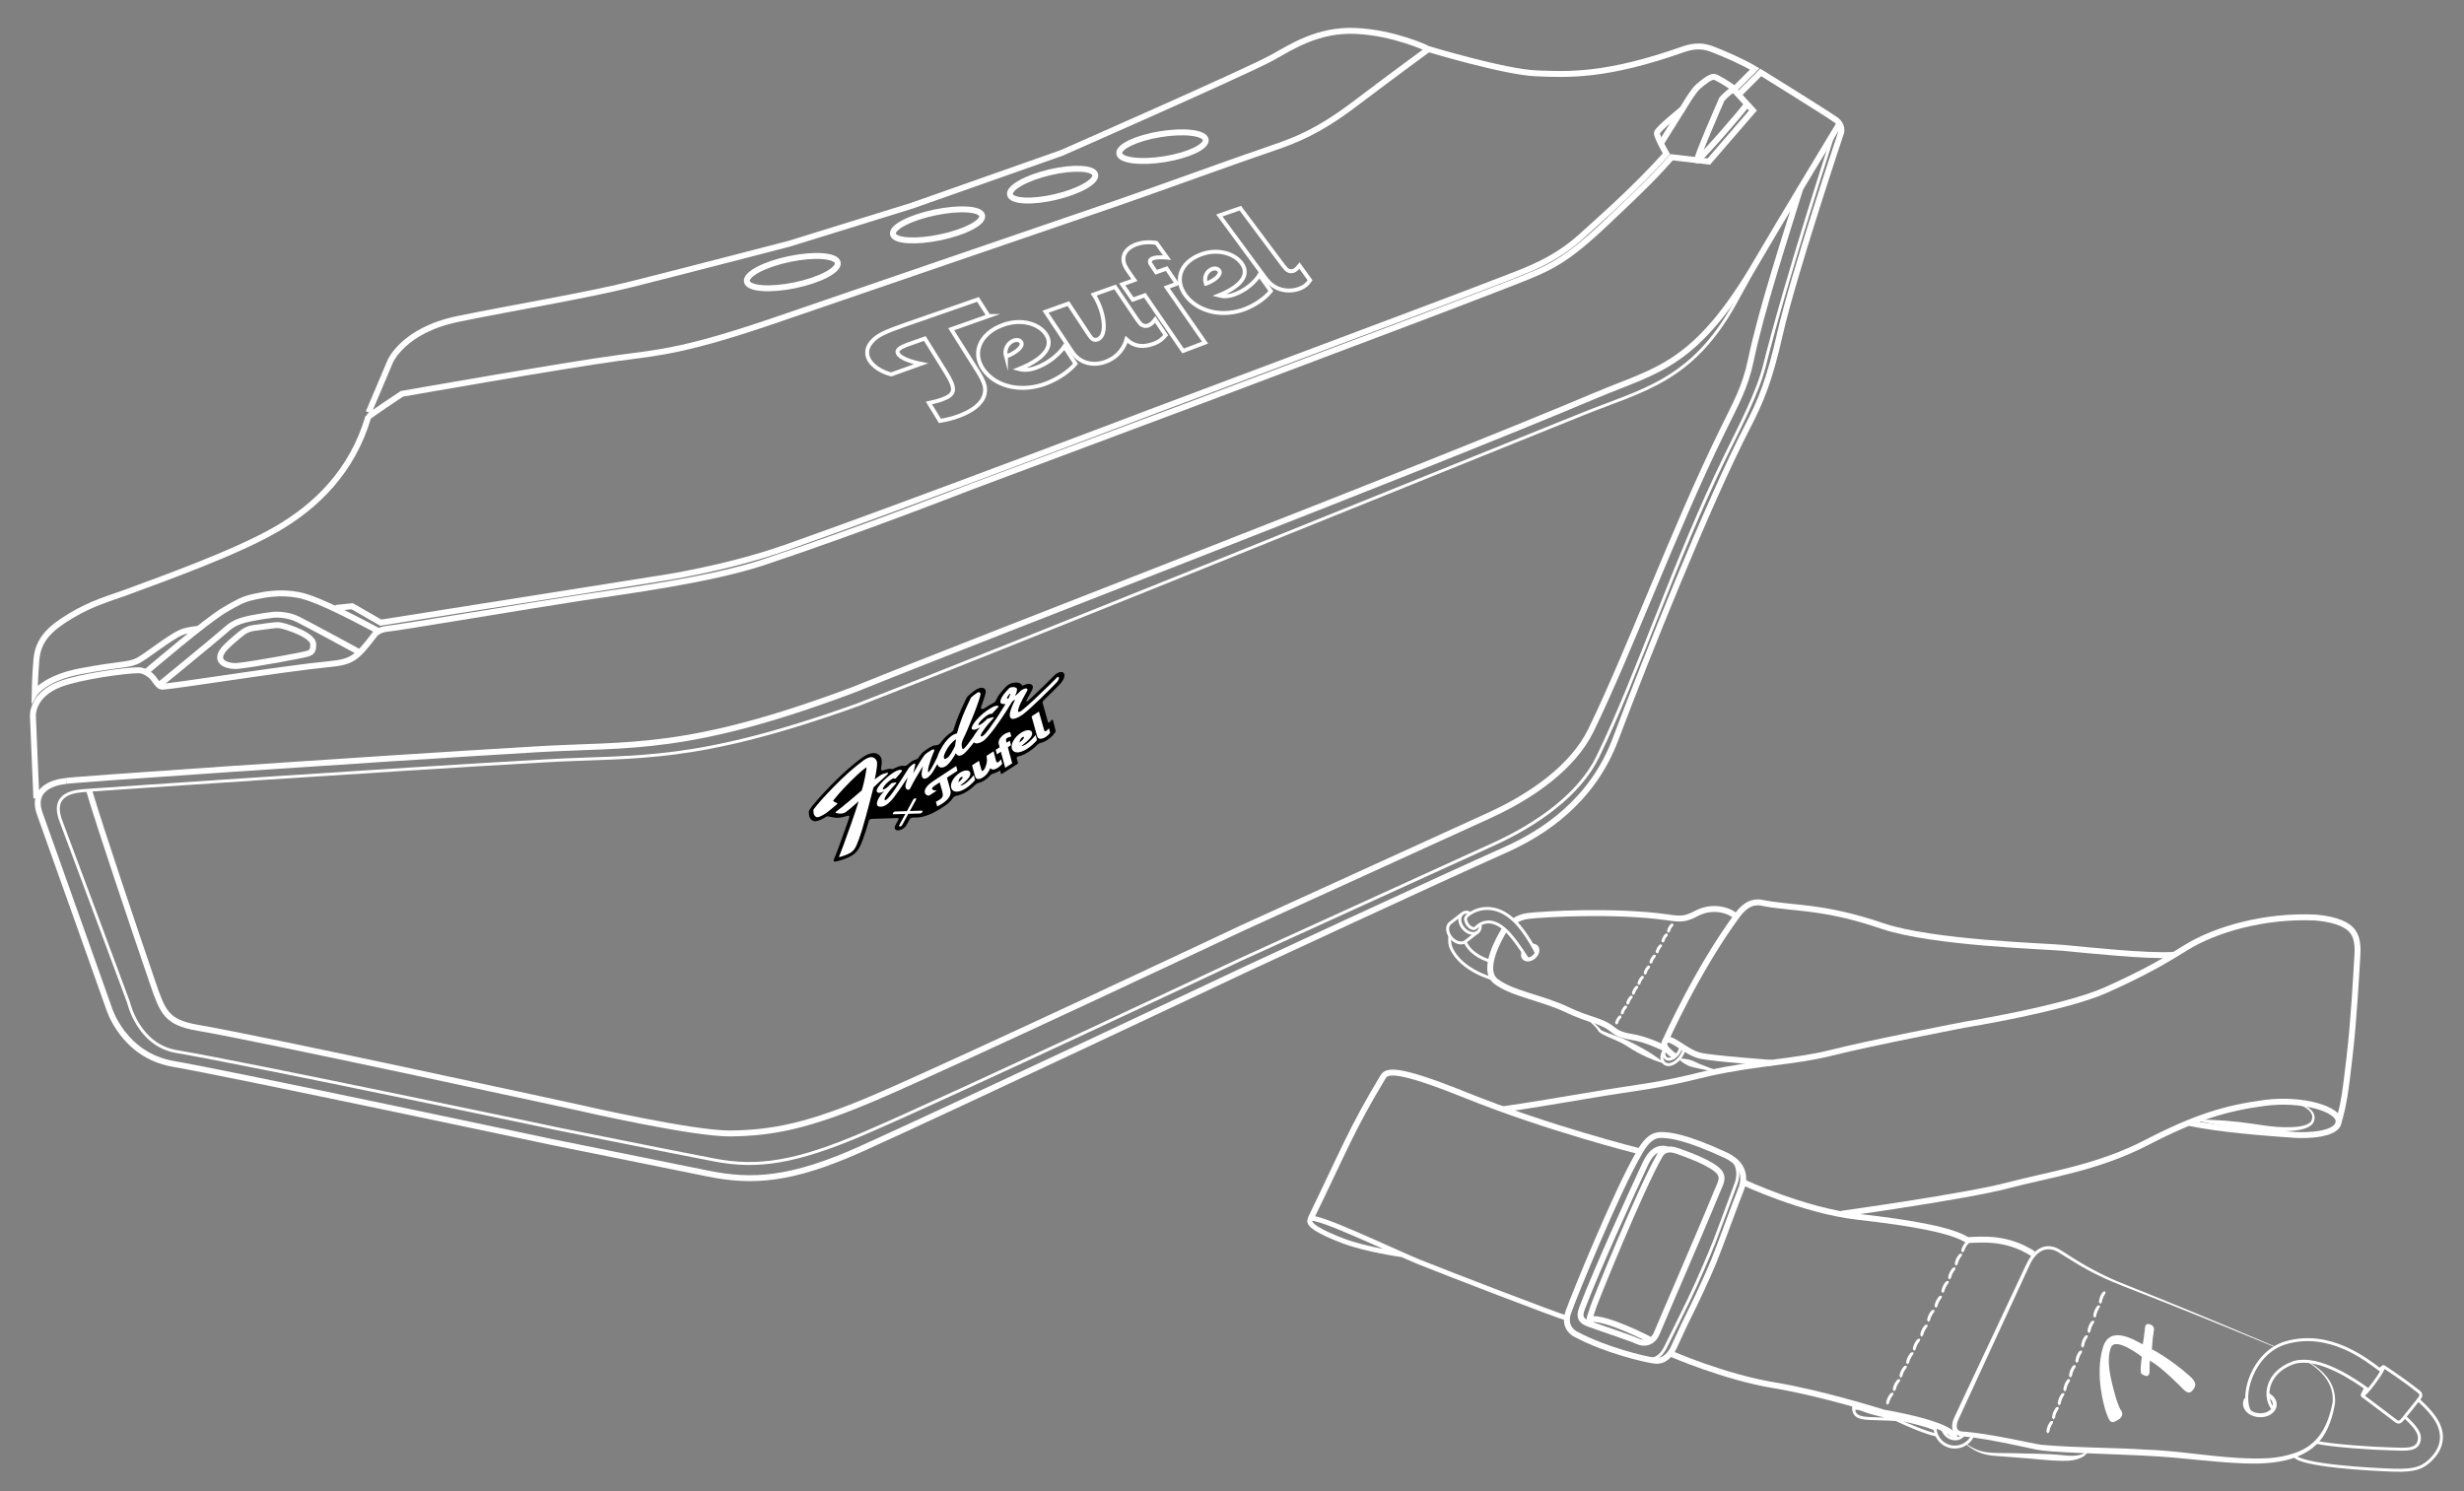 <?xml version="1.0" encoding="UTF-8"?>
<svg xmlns="http://www.w3.org/2000/svg" viewBox="0 0 2493.27 1509.18">
  <rect x="0" y="0" width="2493.27" height="1509.18" fill="#808080" stroke="none"/>
  <defs>
    <style>
      .cls-1 {
        fill: #000;
      }

      .cls-1, .cls-2 {
        stroke-width: 0px;
      }

      .cls-3 {
        stroke-width: 4px;
      }

      .cls-3, .cls-4, .cls-5, .cls-6 {
        fill: none;
        stroke: #fff;
        stroke-miterlimit: 10;
      }

      .cls-4 {
        stroke-width: 3px;
      }

      .cls-5 {
        stroke-width: 6px;
      }

      .cls-6 {
        stroke-width: 5px;
      }

      .cls-2 {
        fill: #fff;
      }
    </style>
  </defs>
  <g id="fender-Rockster-Cross">
    <g>
      <g>
        <path class="cls-1" d="M1034.24,693.58c-.17-.38-.41-.7-.69-1-1.53-1.58-4.25-2.15-7.45-1.68-.58.08-1.16.17-1.77.31-.75.17-1.54.43-2.32.81-.51.24-1.01.54-1.51.86-.44.29-.88.59-1.29.93-.49.39-.94.83-1.38,1.26-.88.86-1.68,1.76-2.48,2.66-.68.77-1.36,1.54-2.01,2.32-.81.96-1.59,1.93-2.3,2.92-.69.96-1.31,1.93-1.85,2.89-.53.94-.98,1.88-1.34,2.8-.44,1.12-1.62,2.28-2.95,2.91-.23.1-.45.21-.67.32-.95.48-1.89,1-2.82,1.56-1.05.62-2.08,1.29-3.1,1.97-.53.36-1.07.72-1.59,1.09-2.44,1.71-4.75,1.07-3.94-1.09.35-.94.7-1.88,1.03-2.82.96-2.67,1.84-5.34,2.64-7.98.32-1.05.62-2.09.81-3.1.11-.6.18-1.18.17-1.73-.02-.75-.2-1.41-.53-1.98-.51-.88-1.39-1.5-2.59-1.72-.97-.18-2.16-.09-3.43.3-.7.22-1.42.52-2.13.89-.36.19-.71.38-1.06.6-.77.47-1.53,1.01-2.28,1.56-1.45,1.06-2.85,2.16-4.18,3.33-.61.54-1.21,1.09-1.77,1.66-.15.15-.29.29-.44.44-.45.45-.76.88-1,1.36-.08.16-.15.31-.23.47-1.77,3.65-3.46,7.29-5.07,10.9-1.12,2.51-2.19,5.01-3.18,7.48-.49,1.23-.95,2.45-1.39,3.66-.8,2.19-1.56,4.36-2.27,6.52-.35,1.06-.69,2.11-1.01,3.16-.34,1.1-.96,1.83-2.24,2.64-1.56.98-3.05,2.13-4.42,3.36-1.69,1.52-3.19,3.18-4.57,4.84-.71.86-1.39,1.73-2.02,2.6-.98,1.36-2.75,2.35-4.05,2.27-.02,0-.03,0-.05,0-.33-.02-.69,0-1.05.04-.69.08-1.43.26-2.17.53-.74.26-1.49.61-2.23,1-.74.39-1.47.83-2.19,1.27-1.22.75-2.43,1.52-3.59,2.37-1.44,1.05-2.82,2.22-3.95,3.48-.72.8-1.34,1.64-1.92,2.48-.28.4-.55.8-.81,1.19-.72,1.09-2.01,2-3.22,2.27-.45.1-.91.25-1.37.43-.57.22-1.14.51-1.69.84-.44.27-.87.57-1.3.87-1.2.84-2.35,1.78-3.42,2.77-.03.03-.06.05-.08.08-1.1,1.01-2.53,1.56-3.51,1.34-1.08-.24-2.39-.18-3.77.1-1.63.33-3.35.98-5.05,1.81-.5.25-1.01.51-1.51.79-1.11.62-1.84.75-2.6.45-.12-.05-.24-.08-.36-.12-.39-.1-.82-.14-1.28-.13-.53.01-1.09.1-1.67.21-1.14.22-2.32.56-3.49.88-.41.11-.82.24-1.24.4-1.61.59-2.77,0-2.57-1.31.23-1.54.47-3.09.63-4.61.15-1.46.22-2.9.07-4.23-.14-1.19-.46-2.3-1-3.25-.54-.96-1.3-1.77-2.22-2.43-.78-.56-1.66-1.02-2.7-1.29-.61-.16-1.28-.26-2-.27-1.26-.02-2.67.21-4.12.65-1.22.37-2.46.87-3.69,1.51-1.02.53-2.04,1.15-3.03,1.8-1.53,1.01-3,2.1-4.45,3.22-1.07.83-2.13,1.67-3.18,2.51-.75.6-1.5,1.21-2.24,1.81-1.93,1.58-3.83,3.2-5.7,4.85-4.01,3.54-7.87,7.18-11.62,10.87-3.96,3.9-7.8,7.85-11.54,11.82-3.35,3.57-6.63,7.15-9.72,10.8-1.23,1.45-2.43,2.91-3.57,4.38-.67.86-1.31,1.72-1.89,2.59-.13.2-.26.4-.37.59-.11.2-.22.41-.3.61-.1.25-.2.5-.26.74-.07.25-.11.49-.13.72-.01.2,0,.38,0,.57.03.61.08,1.21.12,1.82.1,1.78.6,3.38,1.54,4.66.48.65,1.07,1.21,1.77,1.67.39.25.82.47,1.3.61.72.21,1.57.25,2.48.15.8-.09,1.64-.28,2.5-.55.94-.3,1.9-.69,2.85-1.14,1.51-.71,3.01-1.55,4.47-2.48.04-.03.08-.05.12-.08.72-.46,1.36-.76,1.97-.68,5.06.63,8.97,3.42,20.33-.64,1.33-.48,1.78.77,1.4,1.91-.93,2.74-1.89,5.48-2.84,8.22-.07.2-.14.4-.21.6-2.59,7.36-5.38,15.11-7.19,20.04-2.95,8.04-4.63,11.9-4.63,11.91-.26.59-.51,1.18-.77,1.77-.61,1.4.28,2.34,1.87,2,.67-.15,1.35-.29,2.02-.44.14-.03.76-.17,1.69-.46,1.03-.3,2.07-.62,3.11-.96,1.38-.46,2.77-.95,4.16-1.51,1.04-.42,2.08-.89,3.11-1.41.82-.42,1.64-.88,2.43-1.38,1.15-.73,2.25-1.56,3.24-2.48,1.04-.96,1.94-2.01,2.72-3.08.56-.78,1.06-1.57,1.51-2.36.71-1.25,1.31-2.51,1.84-3.75.66-1.54,1.23-3.06,1.79-4.58,1.05-2.89,2.05-5.78,2.96-8.66.87-2.76,1.53-4.94,2.31-7.7.55-1.94.13-.43.67-2.36.28-1,1.59-2,2.67-2.04,9.11-.27,17.34-.6,26.54-.88.93-.03,1.29.67.81,1.57-1.02,1.89-2.05,3.77-3.07,5.65-1.63,3-.41,5.35,2.72,5.27,3.13-.08,7.01-2.58,8.66-5.59l3.11-5.67c.49-.9,1.65-1.65,2.59-1.68,3.9-.12,1.38-.05,5.29-.16,10.62-.34,22.93-8.54,26.38-10.93,2.26-1.45,4.42-3.13,6.28-4.97,1.2-1.2,2.28-2.46,3.17-3.75.79-1.14,2.23-2.07,3.5-2.27.37-.06.74-.12,1.12-.21,1.82-.39,3.74-1.07,5.64-1.97,1.96-.93,3.9-2.1,5.75-3.39,2.46-1.72,4.75-3.66,6.83-5.72.88-.87,1.65-1.3,2.71-1.54.14-.03.28-.07.42-.1,1.59-.41,3.27-1.12,4.88-2.04,1.44-.82,2.83-1.81,4.1-2.89,1.03-.87,1.99-1.8,2.84-2.76.91-1.02,1.73-1.53,2.95-1.83.38-.09.78-.21,1.17-.34,1.01-.34,2.05-.79,3.07-1.33.55-.29,1.1-.61,1.64-.95.76-.48,1.15-.47,1.29.03.24.88.48,1.76.72,2.64.14.5.54.51,1.31.01,5.02-3.22,10.07-6.45,15.14-9.69.65-.42.86-.75.75-1.17-.45-1.68-.9-3.37-1.36-5.05-.13-.5.61-1.28,1.37-1.44.11-.02.21-.04.32-.07,1.91-.43,3.93-1.16,5.94-2.12,2.07-.99,4.12-2.23,6.08-3.59,2.67-1.87,5.17-3.98,7.44-6.21.94-.92,1.75-1.39,2.88-1.66.71-.16,1.43-.39,2.17-.65,1.65-.6,3.33-1.45,4.92-2.49,1.37-.89,2.68-1.92,3.85-3.02,1.15-1.08,2.16-2.22,3.07-3.38.22-.27.43-.55.65-.82.69-.88.9-1.51.74-2.17-.89-3.56-1.78-7.13-2.68-10.71-.14-.56-1.23-.31-1.85.42-.41.48-.82.97-1.23,1.45-.62.73-1.69.98-1.85.44-1.83-6.51-3.67-13.04-5.51-19.59-.26-.93.1-1.73,1.33-2.92,2.99-2.89,5.94-5.81,8.9-8.74,1.95-1.93,3.89-3.88,5.8-5.85.5-.52,1-1.04,1.49-1.57.53-.57,1.06-1.15,1.52-1.74,1.2-1.54,2.11-3.13,2.6-4.61.54-1.63.59-3.12.04-4.24-.13-.26-.26-.51-.45-.73-.21-.25-.48-.45-.79-.61-.51-.25-1.13-.39-1.87-.35-.47.03-.99.12-1.53.27-.53.15-1.08.36-1.63.62-.83.4-1.66.92-2.41,1.52-.42.34-.82.69-1.19,1.06-.33.32-.64.65-.96.98,0,0,0,0,0,.01-2.59,2.69-5.28,5.33-7.98,7.95-4.64,4.51-9.27,8.99-13.98,13.39-.18.17-.36.34-.54.5-1.08,1-2.15,2-3.24,2.99-.91.83-2,.64-1.55-.27.29-.58.59-1.16.89-1.73,0-.02.02-.04.03-.06.21-.38.41-.76.6-1.14.79-1.49,1.62-2.99,2.46-4.49.58-1.03,1.17-2.07,1.66-3.09.46-.98.82-1.95.91-2.82.07-.71-.03-1.35-.3-1.88-.19-.36-.45-.66-.78-.92-.34-.27-.75-.48-1.22-.63-.96-.3-2.16-.32-3.48-.07-.55.11-1.13.26-1.71.46-.51.17-1.02.37-1.54.6-.26.12-.53.24-.79.37-.61.3-.91.28-1.07-.08"/>
        <path class="cls-2" d="M1049.21,744.21c.16.64.36,1.21.59,1.68,1.19,2.47,4.49,2.41,8.53-.2,1.51-.97,2.91-2.32,4.23-4-.39-1.55-.78-3.11-1.17-4.66-1.27,1.48-1.88,2.1-2.52,2.52-.99.64-1.74.64-2.08-.06-.15-.3-.5-1.35-.66-2-1.63-5.77-3.27-11.56-4.91-17.36-2.48,1.63-4.94,3.25-7.41,4.87,1.8,6.42,3.6,12.82,5.4,19.21M1031.56,751.45c.25-2.26,1.45-4.4,2.93-5.36.74-.48,1.38-.55,1.58-.15.47.97-1.46,3.31-4.5,5.51M1024.22,758.53c2.01,4.12,7.97,3.87,15.01-.66,3.48-2.24,7.06-5.38,10.06-8.84-.44-1.74-.88-3.49-1.32-5.24-3.08,3.92-6.72,7.42-9.92,9.48-1.82,1.18-3.22,1.69-4.52,1.62,8.81-6.54,12.1-10.94,10.55-14.15-1.29-2.68-6.09-2.32-11,.89-7.04,4.6-11.07,12.34-8.85,16.9M1012.78,760.8c1.46,5.43,2.92,10.84,4.38,16.24,2.35-1.51,4.7-3.02,7.06-4.54-1.46-5.42-2.93-10.85-4.4-16.29,1.05-.69,2.11-1.37,3.16-2.06-.38-1.54-.77-3.09-1.15-4.64-1.08.71-2.16,1.41-3.25,2.12-.02-.09-.05-.18-.07-.28-.18-.62-.52-1.91-.56-2.28-.09-.86.11-1.53,1.57-2.43.63-.39,2.34-.97,3.87-1.31-.44-1.51-.87-3.02-1.3-4.54-1.66.26-4.25,1.17-5.71,2.14-3.93,2.59-6.19,6.13-5.87,9.15.06.57.18,1.19.37,1.8.23.78.45,1.57.67,2.35-1.35.88-2.69,1.76-4.04,2.64.42,1.51.84,3.02,1.26,4.53,1.34-.87,2.67-1.74,4.01-2.61M986.4,784.71c.38,1.33.42,1.56.64,2.01,1.12,2.26,4.13,2.23,7.67-.05,3.34-2.15,5.44-4.78,7.26-9.17,2,1.84,4.33,1.71,7.76-.5,1.55-1,2.87-2.19,4.36-3.93-.39-1.53-.77-3.06-1.16-4.59-1.13,1.42-1.87,2.16-2.7,2.7-.83.54-1.67.48-1.97-.14-.11-.23-.18-.23-.48-1.41-.82-3.09-1.63-6.19-2.45-9.3-2.37,1.55-4.73,3.09-7.08,4.63.65,3.98.56,6.15-.34,9.05-.91,3-2.12,5.24-3.11,5.87-.71.46-1.24.42-1.48-.07-.1-.19-.18-.36-.36-1.01-.79-2.95-1.57-5.9-2.36-8.85-2.33,1.52-4.66,3.05-6.99,4.56.93,3.41,1.85,6.82,2.77,10.22M969.75,791.6c.19-2.16,1.31-4.21,2.7-5.11.7-.45,1.31-.51,1.51-.13.46.93-1.34,3.17-4.21,5.24M962.86,798.32c2,3.98,7.69,3.8,14.34-.48,3.28-2.11,6.65-5.09,9.45-8.38-.45-1.68-.9-3.36-1.36-5.04-2.87,3.73-6.29,7.05-9.3,9-1.72,1.11-3.04,1.59-4.29,1.51,8.3-6.18,11.36-10.38,9.82-13.48-1.29-2.58-5.87-2.29-10.5.74-6.65,4.34-10.36,11.73-8.15,16.13M936.03,802.9c.69,1.36,1.96,2.08,4.02,2.33,2.65-1.73,5.3-3.46,7.96-5.19-2.51,0-4.31-.52-4.74-1.37-.51-1.01.38-2.15,3.27-4.04,1.44-.95,2.89-1.89,4.33-2.84.86,3.05,1.71,6.09,2.57,9.14,1.25,4.57.68,6.2-3.05,8.62-1,.65-1.27.78-3.38,1.85.44,1.56.88,3.11,1.32,4.66,1.77-.76,3.24-1.55,5.03-2.7,3.63-2.34,6.24-4.94,7.56-7.47,1.27-2.5,1.37-4.25.45-7.49-1.06-3.79-2.12-7.59-3.18-11.39,1.28-.84,2.56-1.67,3.84-2.51,2.26-1.48,4.53-2.97,6.81-4.46-.44-1.6-.89-3.21-1.34-4.81-6.86,4.52-13.68,9-20.46,13.46-5.68,3.73-7.75,5.44-9.56,7.9-1.74,2.32-2.27,4.69-1.44,6.33M903.59,822.71c-.42.78-.11,1.4.71,1.37,3.93-.12,7.88-.25,11.83-.37-2.07,3.79-4.13,7.57-6.18,11.34-.42.78-.11,1.39.7,1.37.81-.02,1.82-.67,2.24-1.45,2.06-3.77,4.13-7.55,6.2-11.35,3.97-.12,7.95-.25,11.93-.37.83-.03,1.85-.69,2.29-1.48.44-.79.12-1.41-.71-1.38-3.99.13-7.98.26-11.95.38,2.09-3.82,4.18-7.66,6.29-11.5.44-.8.12-1.42-.71-1.39s-1.85.7-2.28,1.5c-2.1,3.84-4.18,7.68-6.27,11.49-3.96.13-7.91.25-11.85.38-.81.03-1.82.68-2.24,1.47M898.63,782.21c-.25-.37-2.47.27-4.33.77-1.86.5-4.15,1.98-5.67,3.12-1.51,1.13-3.54,2.7-3.54,2.7,0,0,.98-3.95,1.43-7.24.45-3.29,1.28-7.6.89-10.23-.4-2.64-2.32-4.26-4.21-4.89-1.89-.63-4.63.29-6.38,1.23-1.75.94-3.61,2.07-10.71,7.83-9.42,7.63-19.81,17.81-29.74,28.41-8.86,9.46-12.45,14.35-13.16,15.43-.11.17-.16.31-.16.47-.04.21,0,.63.08,2.01.13,2.25,1.01,4.01,2.76,4.97,1.76.97,6.12-1.29,9.86-3.85,2.98-2.04,8.81-7,11.11-8.98.5-.43.62-1,.24-1.18-.41-.19-.91-.41-1.28-.52-.75-.24-2.01-1.14-2.54-1.5-.54-.36.06-.86,1.41-2.55,1.35-1.69,5.98-7.52,16.45-17.96,10.17-10.14,14.72-13.15,15.25-13.47.03-.02.07-.04.1-.06.16-.08.27-.12.3.05.03.19.26.24-1.19,8.21-1.45,7.93-3.63,14.94-3.63,14.94,0,0-5.62,4.89-12.66,10.8-6.99,5.86-9.13,7.41-10.92,8.82-.91.71-1.81,1.42-2.46,1.96-.57.47-.66,1.11-.17,1.23.87.2,2.23.45,3.23.57,1.57.19,4.01.14,6.2-1.02,2.19-1.16,12.4-10.3,12.86-10.71.47-.41.64-.58.71-.45.05.1-.24,1-1.64,5.25-.47,1.43-1.06,3.22-1.8,5.48-.37,1.12-.78,2.35-1.23,3.67-.94,2.78-2.05,5.94-3.19,9.2-2.67,7.57-5.6,15.65-7.47,20.72-2.18,5.92-3.69,9.62-4.36,11.23-.21.5.16.81.74.62.68-.21,6.6-1.84,10.41-4.08,3.83-2.25,5.74-5.11,8.85-13.8,3.13-8.76,4.25-13.17,6.9-22.59.21-.75.41-1.46.6-2.15,1.05-3.77,1.78-6.53,2.35-8.71.62-2.4,1.04-4.1,1.46-5.67.26-1.01.53-2.01.79-3.02.91-3.48,1.82-6.96,2.74-10.45,0,0,.19-.2,1.88-1.77,1.69-1.58,8.64-8.08,10.78-10.03,2.14-1.96,2.34-2.4,2.09-2.77M1022.34,702.26c-.02.14-.08.3-.14.46-.29.77-.7,1.56-.97,2.33-.1.29-.19.58-.29.87-.05.14-.09.27-.18.41-.07.11-.16.21-.27.31-.15.13-.34.24-.5.29-.12.04-.23.04-.34.05-.15,0-.3.01-.42-.01-.22-.05-.35-.21-.33-.43.02-.26.14-.55.28-.84.16-.33.34-.66.54-.99.4-.64.89-1.28,1.41-1.93.17-.21.34-.42.57-.59.12-.09.25-.16.37-.18.13-.02.23.01.27.09.02.05.01.11,0,.17M967.34,748.73c-.01.12-.28,1.53-.51,2.97-.04.26-.08.51-.11.77-.25,1.67-.38,2.65-.38,2.65,0,0-2.31,4.58-3.34,6.23-.12.19-.25.4-.39.62-1.05,1.67-2.54,3.93-3.55,4.64-1.14.79-2.77,1.96-3.36,1.37-.24-.23-.49-.59-.59-1.18-.15-.91.02-2.35,1.09-4.73.84-1.86,1.75-3.62,2.85-5.33,1.22-1.91,2.68-3.73,4.49-5.49,3.46-3.36,3.44-2.82,3.64-2.85.19-.03.18.19.17.32M1071.29,685.3s-.03-.05-.04-.08c-.23-.43-1.17-.18-1.77.47-.04.04-.07.08-.11.12-1.51,1.62-12.78,12.78-22.56,21.87-.2.19-.39.37-.59.55-9.8,9.08-12.98,11.38-13.79,11.79-.81.41-2.81,1.22-2.23-1.2.04-.17.08-.33.12-.49.47-2.06.82-3.82,4.32-10.57.19-.36.39-.73.59-1.12,4.07-7.71,5.48-8.95,3.72-9.79-1.86-.88-5.94,1.98-6.23,2.24-.29.27-1.15,1.35-2.64,2.71-1.49,1.36-3.52,3.2-2.68,1.64.85-1.57,2.48-5.77,1.32-6.89-1.17-1.12-2.93-1.37-4.85-1.09-1.92.28-2.05.37-3.02,1.32-.97.95-4.79,5.16-6.31,7.5-1.52,2.34-3.02,5.63-2.02,7.02,1.01,1.39,2.97,1.14,3.66,1.21.69.06,1.28-.2,1.06.34-.15.39-3.62,5.94-6.5,10.39-1.07,1.66-2.06,3.17-2.76,4.2-1.54,2.28-4.18,6.17-6.65,9.56-1.63,2.25-3.19,4.27-4.31,5.47-2.68,2.87-4.19,3.46-4.65,2.19-.16-.42.15-1.31.66-2.31.46-.88,1.08-1.85,1.69-2.65,1.3-1.7,3.05-4.55,6.67-8.52,2.2-2.42,3.38-3.74,3.95-4.45.36-.46.46-.67.42-.76-.12-.24-.9-.26-3.88.6-.78.23-1.56.45-2.33.66-.16.05-.31.12-.48.22-.17.11-.42.28-.57.47-.25.31-3.05,3.11-5.01,4.44-1.95,1.32-5.17,2.91-2.68-.79,2.5-3.71,6.81-6.78,8.3-7.79,1.48-1.01,3.3-1.51,3.66-1.37.36.14.76.22,1.72-.81.95-1.03,4.98-5.27,5.43-5.9.46-.62.99-1.56-1.06-1.49-2.05.06-4.62,1.07-10.2,4.88-5.55,3.79-10.71,9.18-13.08,12.66-2.35,3.47-3.35,6.19-1.2,6.63,1.31.27,2.54,0,3.6-.4.67-.26,1.26-.57,1.76-.84,1.28-.69,2.31-1.52,1.3-.29-1,1.23-2.43,2.89-4.02,5.34-1.58,2.45-2.14,3.41-2.14,3.41,0,0-1.34,1.81-2.85,3.85-.95,1.28-1.97,2.65-2.78,3.72-2.09,2.77-4.74,5.84-5.3,4.75-.26-.5-.61-1.48-.77-2.77-.18-1.51-.11-3.44.68-5.52.6-1.59,1.03-2.51,1.5-3.46.68-1.36,1.45-2.78,2.95-6.29,2.55-5.99,5.17-12.25,8.03-19.58,2.88-7.37,5.55-15.47,5.78-17.47.23-1.99-1.36-3.05-3.46-1.67-3.05,2.01-5.22,4-5.94,4.67-.17.16-.29.32-.37.5-1.13,2.33-5.48,11.38-8.11,18.05-2.72,6.91-4.98,14.2-5.33,15.74-.35,1.55-.6,2.17-.91,2.24-.31.07-2.09.29-4.85,2.16-2.75,1.87-6.45,5.76-9.16,10.17-2.23,3.61-3.61,6.3-4.4,8.19-.18.41-.32.78-.44,1.12-.66,1.87-.74,2.26-.74,2.26,0,0-1.82,3.63-3.12,6.17-.17.33-.36.69-.56,1.07-1.31,2.48-3.11,5.71-4.45,7.29-1.28,1.49-1.14.61-1.22-.73-.03-.57.03-1.6.35-3.13.16-.76.38-1.64.69-2.66.56-1.86,1.33-4.33,2.12-6.62.5-1.45,1.02-2.83,1.5-3.92,1.23-2.81,1.9-4.56,1.67-5.01-.24-.45-1.09-.69-3.54.78-2.44,1.46-5.11,3.1-6.63,5.02-1.52,1.91-5.01,7.57-6.82,10.68-.43.74-.88,1.52-1.32,2.27-1.28,2.2-2.45,4.2-2.73,4.66-.02.03-.04.06-.06.09-.18.25-.09-.28.03-.79.05-.21.34-1.31.67-2.6.49-1.89,1.06-4.18,1.07-4.6.01-.72-.04-1.86-1.21-1.37-1.18.5-4.45,3.12-5.56,4.78-.89,1.33-3.49,5.51-5.25,8.28-.43.68-.81,1.27-1.1,1.72-1.21,1.86-4.32,6.64-7.38,11.11-.66.97-1.32,1.93-1.96,2.84-3.56,5.06-6.28,7.52-6.91,7.84-.64.33-2.04.91-1.59-1.07.22-1,1.1-2.6,2.25-4.31,1.11-1.66,2.47-3.43,3.76-4.91,2.61-3.03,5-5.67,5.31-6.01.31-.34,1.01-1.49-.18-1.34-.41.05-1,.15-1.65.27-.4.07-.81.16-1.23.25-1.07.23-1.15.08-1.96.9-.49.5-1.4,1.51-2.46,2.52-.67.63-1.39,1.27-2.12,1.77-1.04.72-2.1,1.29-2.79,1.42-.57.11-.88-.07-.71-.7.39-1.39,2.11-4.25,5.71-7.23,3.62-2.99,5.05-3.36,5.37-3.28.36.08.62.19.82.29.44.23.86.07,1.39-.51,1.31-1.5,3.99-4.65,4.76-5.48,1.01-1.09,1.85-2.2.88-2.68-.97-.48-3.18-.42-7.03,1.81-3.84,2.22-7.92,5.73-11.16,8.87-3.87,3.77-7.93,9.25-6.83,11.21.35.61.92.94,1.57,1.09,1.43.31,3.28-.29,4.14-.75,1.1-.6,1.78-1,1.63-.77-.13.21-4.58,4.23-6.51,9.28-.17.44-.32.89-.45,1.35-.92,3.32.35,4.54,1.99,4.89,1.15.25,2.48.07,3.39-.11,2.21-.43,6.12-2.24,11.75-9.6,0,0,0,0,0,0,.03-.05.07-.1.11-.15,5.22-6.87,7.5-10.52,9.28-13.2.17-.26.34-.52.51-.77,1.87-2.76,3.48-5.21,3.48-5.21,0,0,.26.06.16.29-.05.12-.65,1.89-1.19,3.78-.51,1.75-.99,3.61-.95,4.36.03.95.35,2.14,1.11,2.87.49.48,1.16.77,2.07.67,1.18-.13,1.47-.92,1.74-1.46.1-.2.56-1.12,1.26-2.46,1.17-2.23,2.99-5.62,4.85-8.77.57-.96,1.11-1.89,1.63-2.76,2.17-3.68,3.78-6.37,4.26-7.08.6-.87.96-1.45.68-.29-.13.51-.72,2.57-1,4.82-.33,2.59-.24,5.43,1.45,6.46.17.1.35.19.56.25,2.8.88,6.56-2.99,8.78-6.23.31-.45.58-.89.82-1.3.74-1.26,2.25-3.93,2.96-5.15.71-1.22,1.39-2.49,1.47-1.59.06.67.77,2.42,2.69,2.95.66.19,1.47.22,2.44.02,3.81-.79,6-3.85,7.49-5.55.4-.46.86-1.06,1.33-1.7,1.26-1.73,2.58-3.79,3.08-4.65.7-1.18,1.24-2.77,1.57-2.14.27.52,1.11,1.84,2.59,2.15.32.07.67.08,1.05.04,2.15-.24,4.1-1.34,7.24-4.81.39-.43.77-.86,1.15-1.29,2.62-2.99,4.67-5.67,5.26-6.39.67-.83.7-1.33,1.42-.61.42.42,1.51.88,3.39.54,1.33-.24,3.07-.88,5.26-2.21.92-.56,2.39-1.96,4.06-3.77,2.21-2.39,4.78-5.5,6.97-8.41,1-1.33,2.83-3.86,4.93-6.89,2.54-3.65,5.47-8.01,7.85-11.81.36-.58.7-1.13,1.02-1.64,3.51-5.66,4.39-7.26,4.66-7.51.28-.26,1.49-1.08,2.08-1.48.58-.39,1.08-.73.61.15-.28.53-1.48,2.95-2.66,5.8-.75,1.82-1.49,3.82-1.98,5.6-.4,1.45-.57,2.72-.53,3.77.07,2.23,1.06,3.51,2.81,3.68,1.69.17,4.28-.77,6.9-2.21,1.24-.69,2.49-1.49,3.65-2.34.01,0,.03-.02.04-.03.1-.08.19-.15.29-.22,3.62-2.74,11.17-9.64,17.55-15.86,2.89-2.81,6.31-6.18,9.32-9.18,3.7-3.7,6.78-6.85,7.5-7.76,1.29-1.66,1.99-3.52,1.46-4.6"/>
      </g>
      <path class="cls-5" d="M372.99,417.39l21.89-51.65s13.13-31.52,68.29-42.9c55.16-11.38,129.57-23.64,175.1-35.02,45.53-11.38,160.22-41.15,160.22-41.15l124.32-38.52,151.46-53.41s187.36-82.3,212.75-96.3c19.35-10.67,46.4-28.89,84.92-27.14,38.52,1.75,71.79,17.51,71.79,17.51"/>
      <ellipse class="cls-5" cx="1176.32" cy="148.41" rx="44.29" ry="12.82" transform="translate(-8.63 188.96) rotate(-9.15)"/>
      <ellipse class="cls-5" cx="1065.13" cy="186.93" rx="44.29" ry="12.82" transform="translate(-14.47 249.42) rotate(-13.27)"/>
      <ellipse class="cls-5" cx="948.69" cy="227.65" rx="46.1" ry="12.88" transform="translate(-26.48 198.07) rotate(-11.76)"/>
      <ellipse class="cls-5" cx="801.71" cy="275.44" rx="46.95" ry="13.57" transform="translate(-39.3 169.13) rotate(-11.76)"/>
      <g>
        <path class="cls-3" d="M1190.87,287.14l-10.33,3.73,38.8,55.84-22.24,8.43-38.63-56.3-12.2,4.41-10.75-15.44,12.36-4.41-5.52-7.89c-1.39-1.93-2.61-3.9-3.66-5.91-4.93-9.59-.34-18.34,11.87-22.59,9.06-3.15,19.56-1.21,19.56-1.21l10.68,14.86s-9.3-.98-14.06.7c-3.94,1.39-3.72,3.89-2.04,6.4,4.92,7.37,5.2,7.79,5.2,7.79l10.56-3.77,10.41,15.35Z"/>
        <path class="cls-3" d="M1048.26,372.19c19.73-7.29,28.72-21.46,28.72-21.46l11.33,17.39c-7.2,8.23-17.46,15.12-29.88,20.03-23.47,8.79-48.04,4.15-61.34-11.59-14.59-17.27-7.13-38.84,18.33-47.9,16.12-5.74,32.95-2.23,41.36,7.51,10.15,11.75,3.21,25.63-25.73,37.3,4.72,1.26,10.6,1.16,17.2-1.28ZM1017.87,360.87c11.84-4.46,18.39-11.25,15.1-15.09-1.71-1.99-4.72-2.02-7.15-1.15-5.7,2.06-10.06,8.72-7.95,16.24h0Z"/>
        <path class="cls-3" d="M1249.04,297.99c17.86-6.6,25.36-19.69,25.36-19.69l11.54,16.27c-6.19,7.58-15.3,13.89-26.53,18.34-21.23,7.95-44.26,3.42-57.53-11.32-14.56-16.18-8.94-36.16,14.11-44.37,14.6-5.2,30.42-1.78,38.81,7.35,10.11,11.02,4.5,23.86-21.64,34.45,4.45,1.21,9.89,1.17,15.87-1.03ZM1220.2,287.19c10.71-4.04,16.37-10.3,13.09-13.9-1.7-1.87-4.49-1.92-6.7-1.13-5.16,1.86-8.8,8.01-6.4,15.03Z"/>
        <path class="cls-3" d="M1153.6,327.23c-1.38-1.63-2.63-3.3-3.73-5l-21.52-31.85-21.73,7.75c9.81,14.3,15.44,41.19,3.83,45.47-2.34.86-4.55.21-6.14-1.61-1.03-1.18-1.94-2.41-2.72-3.66l-20.53-31.08-23.07,8.23s2.28,3.33,26.89,40.49c8.52,12.88,22.88,14.23,33.8,10.14,13.94-5.22,19.21-15.68,21.19-22.62,7.48,7.1,16.5,8.49,27.91,4.23,4.93-1.85,8.1-4.31,11.77-8.55l-10.63-15.85c-2.64,3.52-4.62,5.2-7.26,6.18-2.63.97-6.03.02-8.05-2.27Z"/>
        <path class="cls-3" d="M1308.97,274c-2.82,1.04-5.62.4-7.84-2-.96-1.03-3.71-4.45-5.16-6.5l-40.91-54.82-21.22,7.38,45.23,61.43c1.33,1.92,2.82,3.79,4.47,5.61,7.84,8.53,20.21,11.22,31.81,6.87,4.3-1.61,7.71-4.42,10.3-8.32l-10.73-14.89c-2.72,3.28-4.16,4.58-5.95,5.24Z"/>
        <path class="cls-3" d="M1000.31,319.82l-10.71-16.81-73.57,25.59c-21.15,7.36-28.79,10.99-34.41,17.77-5.47,6.39-5.55,14.16-.19,20.6,4.45,5.41,11.66,9.64,20.39,11.95l30.03-10.76c-10.98-2.17-19.56-5.74-22.4-9.16-3.33-4.01-.45-6.97,10.35-10.78l16.03-5.65,21.21,34.1c10.67,17.28,9.93,22.53-3.99,27.66-3.74,1.38-4.81,1.62-13.07,3.5l11.12,18.11c6.87-1.05,13.45-2.77,19.54-5.1,13.51-5.06,22.06-11.94,24.96-19.72,2.7-7.64,1.1-13.71-6.62-25.89l-26.5-42.06,37.85-13.35Z"/>
      </g>
      <path class="cls-5" d="M1861.34,124.98s-63.17,104.45-82.3,137.4c-63.04,108.61-101.56,111.24-163.72,137.5-186.48,78.79-607.6,239.89-750.3,297.67-169.85,63.91-226.75,55.16-320.99,60.71-168.63,9.94-492.53,32.1-476.8,32.17,0,0-38.3,1.67-26.92,33.19,11.38,31.52,70.04,196.99,70.04,196.99,0,0,14.29,47.25,64.79,56.03,60.41,10.51,381.72,78.79,381.72,78.79,0,0,120.15,24.38,160.22,32.39,43.77,8.75,83.17,7,154.96-25.39,92.1-41.56,387.85-181.23,387.85-181.23,0,0,196.6-91.46,262.65-120.82,39.4-17.51,88.49-49.62,112.06-112.06,32.39-85.8,94.02-239.73,133.95-316.93,13.13-25.39,21.89-46.4,32.39-92.8,13.65-60.29,62.16-204.87,62.16-204.87,0,0,1.75-7-5.25-12.26-7-5.25-76.17-48.15-76.17-48.15l-22.52,22.55"/>
      <path class="cls-4" d="M1787.8,247.55s-14.95,28.45-32.45,59.87c-43.71,78.46-93.16,87.1-153.93,111.6-182.31,73.48-594,240.35-733.52,294.24-166.05,59.6-221.68,51.44-313.81,56.62-164.86,9.27-450.31,28.8-466.14,30-10.13.77-37.45,1.56-26.32,30.95,11.13,29.39,68.47,183.71,68.47,183.71,0,0,9.61,43.04,48.45,49.63,72.42,12.28,391.3,79.38,388.06,78.74,0,0,117.46,23.61,156.63,31.09,42.8,8.16,81.31,3.03,151.5-27.18,90.04-38.76,379.17-175.14,379.17-175.14,0,0,192.92-88.05,256.77-117.05,45.1-20.49,87.56-50.69,106.05-88.75,40.61-83.58,77.81-199.2,129.2-304.32,14.47-29.61,32.54-63.88,39.55-91.8,22.88-91.12,70.16-235.25,69.52-233.08"/>
      <path class="cls-5" d="M90.33,800.48c11.26,38.03,47.62,145.86,64.09,193.88,10.21,29.76,13.71,40.27,45.46,45.73,70.53,12.14,390.01,81.72,386.86,81.09,0,0,114.57,26.38,152.61,25.91,42.45-.53,79.23-7.55,147.61-36.99,87.73-37.76,369.44-170.65,369.44-170.65,0,0,187.97-85.79,250.18-114.05,43.94-19.96,85.32-49.39,103.33-86.47,39.57-81.44,82.82-200.22,132.89-302.64,14.1-28.85,23.11-44.29,28.9-71.93,10.73-51.18,34.08-122.01,49.93-173.42"/>
      <path class="cls-5" d="M148.87,679.17s60.41-51.65,78.79-62.16c12.26-7,17.51-10.51,29.77-13.13,11.26-2.41,26.26-5.25,44.65-1.75,22.11,4.21,68.84,30.48,81.42,36.77"/>
      <path class="cls-5" d="M161.12,693.17s49.6-40.51,65.66-54.28c6.13-5.25,9.95-9.69,27.14-13.13,8.75-1.75,14.88-2.63,21.89-3.5,5.28-.66,16.63,0,25.39,4.38,12.38,6.19,62.16,33.27,62.16,33.27"/>
      <path class="cls-5" d="M225.03,659.03c3.33-5.03,12.87-12.77,17.51-16.63,5.25-4.38,8.75-6.13,14.88-7,12.26-1.75,14.79-1.84,19.71-2.56,4.52-.66,8.31-.07,17.94,3.43,10.7,3.89,21.89,9.63,21.89,15.76s-1.01,8.17-6.13,9.63c-6.13,1.75-51.44,10.19-70.04,12.26-7.88.88-24.02-2.41-15.76-14.88Z"/>
      <path class="cls-5" d="M36.8,807.86l-3.5-83.17s-1.51-21.24,27.6-32.39c20.55-7.88,66.96-14.01,79.21-14.01,6.13,0,12.21,4.62,14.88,7.88,1.96,2.39,5.66,8.75,8.75,8.75,10.51,0,123.45-18.39,168.97-22.76,23.79-2.29,28.02-6.13,45.53-28.89,0,0,3.5-6.13,14.01-7,10.79-.9,147.71-24.07,196.99-31.52,46.31-7,130-17.94,183.85-35.9,99.81-33.27,209.24-76.17,209.24-76.17l229.38-85.8,225-84.92s73.98-28.14,98.06-37.65c33.27-13.13,48.7-19.62,89.3-57.78,43.77-41.15,52.53-50.78,67.41-67.41l37.65,4.38,44.65-51.65-19.26-21.01,21.01-21.01c-11.38-7-31.52-15.76-43.15-20.14-7.12-2.68-15.5-4.38-28.58,0-78.74,28.02-118.09,25.83-149.77,24.51-31.5-1.31-108.56-24.51-108.56-24.51,0,0-32.54,23.71-75.29,56.03-35.9,27.14-59.36,36.26-81.42,43.77-41.15,14.01-118.81,42.35-158.47,56.03-85,29.33-259.09,88.6-339.69,116.44-96.3,33.27-122.61,34.65-164.59,40.27-55.08,7.38-219.31,36.33-219.31,36.33,0,0-33.75,22.31-34.14,23.64-16.2,54.72-52.53,90.18-93.68,113.81-41.15,23.64-113.38,49.47-152.34,63.91-14.01,5.2-32.83,10.07-54.72,23.2-21.89,13.13-33.27,24.51-35.02,44.65-1.44,16.59-1.75,34.14-1.75,34.14,0,0,9.63-15.76,47.28-22.76,38.49-7.16,45.64-5.82,55.16-9.63s36.39-27.03,49.03-30.64c6.13-1.75,14.88-2.63,14.88-2.63"/>
      <path class="cls-5" d="M339.72,615.25l16.63-1.75,28.89,16.63,281.91-44.65s66.54-9.63,128.7-31.52c117.82-41.49,374.71-139.2,374.71-139.2l221.5-83.17s100.19-37.57,133.95-50.78c20.14-7.88,47.28-17.51,73.54-41.15,22.9-20.61,56.55-50.31,86.67-84.05,0,0-9.63-16.55-9.63-21.01,0-3.5,26.26-24.51,26.26-24.51"/>
      <path class="cls-5" d="M1681.32,144.05l25.06-40.09s7.5-12.67,12.26-16.63c5.25-4.38,11.38-9.63,15.76-9.63,2.17,0,14.88,7.88,20.27,11.85-8.01,5.66-12.39,10.91-12.39,10.91,0,0-28.24,64.46-24.71,61.69,7.2-5.66,41.34-45.06,50.1-56.44"/>
    </g>
  </g>
  <g id="Strap">
    <path class="cls-4" d="M1467.17,946.9c-.44,3.59-.69,8.16,1.15,12.36,10.24,23.4,43.49,31.71,43.49,31.71"/>
    <path class="cls-4" d="M1482.65,953.41c.29.69.63,1.4,1.04,2.1,6.41,11.15,19.16,15.87,26.06,17.68"/>
    <path class="cls-5" d="M1532.48,931.86c3.69-2.28,8.3-4.26,13.72-4.89,15.28-1.79,86.39-6.21,141.14,1.38,13.74,2.24,18.59,1.86,30.01-4.31,17.09-8.57,33.85-1.96,38.72,3.16"/>
    <path class="cls-5" d="M1685.21,1061.25s-18.7-9.46-33.72-11.79c-11.58-1.8-16.35-4.81-19.52-7.44-11.58-9.63-23.49-9.2-46.29-20.17-24.75-11.91-55.6-16.13-71.94-28.69-15.45-11.88,4.25-45.23,8.38-51.99"/>
    <path class="cls-5" d="M1694.64,1068.91c-1.15-.76-2.23-1.54-3.2-2.37-2.29-1.94-4.3-3.68-5.76-5.75-1.67-2.37-2.23-4.48-.68-7.14,4.56-6.6,19.99,10.92,34.92,14.62,12.31,3.05,72.61,7.36,72.61,7.36"/>
    <path class="cls-2" d="M1738.88,1084.26c-7.07-.18-14.11-1.46-20.97-3.14-3.42-.85-7.01-1.28-10.18-2.92-3.27-1.63-6.29-3.55-8.84-6.3,0,0,.22-.56.22-.56,3.86-.25,7.31.41,10.69,1.23,3.4.8,6.39,2.67,9.58,3.98,3.21,1.31,6.42,2.59,9.67,3.79,3.25,1.22,6.55,2.31,9.91,3.32,0,0-.09.59-.09.59h0Z"/>
    <path class="cls-5" d="M1685.01,1053.66s32.17-72.41,73.63-128.38c9.75-12.48,18.15-12.92,24.86-11.52,28.58,5.95,60.51,2.46,121.9,23.59,51.31,17.04,163.49,20.13,182.67,21.93,22.61,2.12,85.61,8.88,111.23,7.06"/>
    <path class="cls-5" d="M1521.39,1122.56s20.86-2.81,82.88-13.36c62.02-10.54,67.43-8.82,124.86-23.1,51.04-11.24,86.19-11.08,125.42-21,39.23-9.92,133.45-28.07,133.45-28.07,0,0,101-16.34,142.86-35.06,41.86-18.72,61.76-30.99,81.32-43.1,28.69-17.75,78.61-32.93,131.52-30.26,22.61,2.12,31.88,8.23,35.74,12.61s6.9,10.78,5.94,25.88c-.96,15.11-3.28,62.53-7.82,101.53-4.54,39.01-5.8,47.89-11.13,66.85"/>
    <path class="cls-5" d="M1863.5,1228.36s125.89-17.52,167.96-28.64c42.07-11.12,90.74-17.68,140.63-43.47,49.89-25.79,80.26-34.79,119.04-40.02,38.24-5.16,76.71,6.24,75.24,19.31s-32.71,13.78-44.2,13c-27.15-1.84-76.17-5.52-108.14-12.37"/>
    <path class="cls-2" d="M2320.22,1115.02c9.96,1.86,27.11,8.67,20.41,21.61-5.7,7.52-20.76,7.86-29.45,8.28-7.57.18-15.21-.17-22.76-.93-12.4-.99-25.01-2.3-37.26-4.39-9.88-1.63-19.74-3.46-29.51-5.95,0,0,.07-.6.07-.6,20.1-.04,40.07,1.54,59.9,4.56,9.65,1.54,19.79,3.02,29.55,3.15,7.84,0,21.75.33,27.27-5.68.79-1.32,1.89-4.61.97-6.8-2.62-7.07-12.56-10.62-19.32-12.66,0,0,.13-.59.13-.59h0Z"/>
    <path class="cls-5" d="M1658.64,1165.04s-92.16-23.06-175.25-56.6c-72.98-29.46-80.47-24.33-84.02-18.44-31.59,52.46-39.12,73.35-73.22,143.57"/>
    <path class="cls-6" d="M1418.98,1269.79s-36.9-5.1-60.46-14.18c-23.55-9.08-36.85-16.81-32.38-22.05s85.42,33.68,109.61,43.49c24.2,9.81,141.96,55.19,150.11,57.09"/>
    <path class="cls-5" d="M1595.16,1350.6s-14.11-5.72-8.22-22.58c5.9-16.86,49.12-122.35,70.79-159.58,10.19-19.35,18.52-20.2,25.38-19.76s21.97,1.39,63.5,20.57c22.74,11.09,17.48,28.68,14.99,34.77-5.11,12.47-20.74,55.87-27.28,72-6.54,16.13-19.26,43.08-26.29,57.01-3.83,7.57-12,25.6-14.43,30.72-3.18,6.69-9.2,14.58-19.45,13.24-10.26-1.34-49.64-10.73-78.98-26.38Z"/>
    <path class="cls-5" d="M1687.79,1163.39c-14.5-4.5-20.85,9.98-23.88,16.47-16.37,34.99-47.62,104.03-62.06,141.52-2.82,7.32-5.72,14.11,5.73,18.29,14.74,5.37,42.52,14.42,49.21,17.6,6.69,3.18,15.57,2.12,19.84-8.39,4.9-12.1,45.57-105.48,59.96-140.97,4.09-10.08,7.71-15.02,3.71-21.02-6.84-9.77-36.37-19.6-41.31-21.5-6.92-2.65-14.59-3.97-19.14,3.38-19.65,33.77-66.13,148.78-67.75,154.29s-4.72,12.58-3.42,12.23c14.38-3.8,61.31,20.72,61.31,20.72"/>
    <path class="cls-4" d="M1752.67,1172.78s9.8,9.45,3.83,25.36c-5.81,15.49-15.99,43.52-21.6,57.92-5.81,14.91-19.22,45.68-25.8,59.03-7.91,16.04-14.28,29.43-21.37,43.45-3.05,6.02-7.36,18.15-20.91,17.12"/>
    <path class="cls-5" d="M1690.52,1369.86s54.27,23.85,105.37,32.19c47.15,7.7,110,27.54,110,27.54,0,0,62.09,10.14,71.07,23.28,0,0,1.57,2.55,1.26,3.29"/>
    <path class="cls-5" d="M1763.71,1196.3s60.7,28.89,116.83,35.21c56.13,6.32,94.96,13.61,110.19,23.53,13.82-.5,39.53-3.7,66.68,13.88"/>
    <path class="cls-2" d="M2302.78,1363.69c-50.87-21.08-101.94-41.72-153.27-61.64-17.19-6.61-33.95-14.52-49.64-24.2-5.89-3.58-11.65-7.31-17.56-10.83-14.13-7.89-24.22,2.54-29.54,15.33-1.73,3.85-6.83,14.74-8.64,18.76-10.93,23.75-50.6,109.76-61.96,134.44-1.75,3.57-3.97,9.99.23,12.37,1.08.6,2.69.81,4.01.89,7.53.49,15.01,1.53,22.44,2.67,16.66,2.64,34.3,6.26,50.84,9.65,2.15.46,4.39.8,6.57,1.08,34.69,3.11,71.58,2.63,106.38,4.92,41.46,1.43,82.09,10.77,123.17,8.57,8.94-.6,17.86-2.37,26.33-5.24,23.95-8.15,33.39-27.25,38.11-50.81,1.37-13.56-4.77-25.05-15.22-34.03-3.3-2.92-6.93-5.44-10.64-7.87,0,0,.32-.51.32-.51,7.69,4.49,15.09,9.85,20.47,17.09,5.54,7.3,8.32,16.62,7.58,25.78-2.33,13.64-6.6,27.75-15.78,38.56-8.52,10.07-20.89,15.8-33.45,19-19.28,4.71-39.4,3.72-58.99,2.43-18.02-1.26-36.89-3.34-54.87-4.98-41.14-3.42-82.49-3.46-123.7-6.27-5.2-.41-10.6-.9-15.74-1.88-7.04-1.5-18.13-3.89-25.23-5.36-16.21-3.25-32.44-6.57-48.91-7.94-3.52-.18-7.4-1.38-9.36-4.66-2.82-4.96-1.07-10.78,1.19-15.41,11.64-24.79,51.77-110.08,62.98-133.93,3.39-6.92,8.33-18.38,12-24.97,4.81-8.62,13.7-15.52,24.15-13.03,4.75.96,8.66,3.91,12.7,6.38,19.08,12.67,39.21,23.6,60.6,31.87,51.14,20.45,102,41.61,152.67,63.22,0,0-.23.55-.23.55h0Z"/>
    <path class="cls-2" d="M1989.51,1460.9c15.17,11.54,28,9.19,45.58,9.7,17,.69,35.37.25,52.23,2.11,7.01.82,20.79,1.8,24.9-5.1,0,0,.57.2.57.2-.52,2.87-2.88,5.16-5.32,6.59-6.25,3.47-13.48,4.2-20.5,3.99-12.06-.07-24.06-1.56-36.05-2.57-9.39-.72-22.76-1.82-32.03-2.43-2.71-.21-5.47-.5-8.15-1.08-8.02-1.66-15.59-5.43-21.61-10.96,0,0,.38-.46.38-.46h0Z"/>
    <path class="cls-2" d="M2130.18,1426.29s-10.96-34.18-2.26-62.58c7.06-24.37,34.36-5.88,40.29-3.2.79-3.16,2.39-17.54,2.39-17.54,0,0,.3-4.81,5.67-2.4,3.35,1.59,3.75,3.66,2.91,8.04-.99,5.18-1.73,16.85-1.73,16.85,0,0,17.37,8.69,37.61,26.51,8.49,7.43,6.9,10.78,3.89,14.72-3.01,3.95-5.71,3.08-9.61-.61-2.12-2.01-21.99-22.77-34.01-29.04-.26,4.12-.24,10.98-.24,10.98,0,0,.39,8.33-8.19,2.28-1.97-1.5.4-17.21.4-17.21,0,0-26.93-21.01-31.3-9.26-4.35,11.73-1.51,26.48,2.94,43.31,4.45,16.83,7.02,19.75,7.02,19.75,0,0,4.5,5.11-1.98,9.53s-8.5,3.6-10.9-2.07c-2.4-5.67-2.91-8.06-2.91-8.06Z"/>
    <g>
      <path class="cls-2" d="M2072.14,1450.59s-.43-7.68,5.23-12.52"/>
      <path class="cls-2" d="M2072.14,1450.59c-.64-.57-1.06-1.22-1.45-1.88.08-.63.15-1.25.27-1.87.51-2.81,1.65-5.54,3.42-7.81.61-1.08,1.87-.97,2.99-.96-.16,1.43.14,2.15-.64,2.82,0,0-.46.63-.46.63-1.51,2.17-2.36,4.81-2.56,7.44,0,0-1.57,1.62-1.57,1.62h0Z"/>
    </g>
    <g>
      <path class="cls-2" d="M2077.87,1436.47s-.43-7.68,5.23-12.52"/>
      <path class="cls-2" d="M2077.86,1436.47c-.64-.57-1.06-1.22-1.45-1.88.08-.63.15-1.25.27-1.87.51-2.81,1.65-5.54,3.42-7.81.61-1.08,1.87-.97,2.99-.96-.16,1.43.14,2.15-.64,2.82,0,0-.46.63-.46.63-1.51,2.17-2.36,4.81-2.56,7.44,0,0-1.57,1.62-1.57,1.62h0Z"/>
    </g>
    <g>
      <path class="cls-2" d="M2083.59,1422.36s-.43-7.68,5.23-12.52"/>
      <path class="cls-2" d="M2083.59,1422.36c-.64-.57-1.06-1.22-1.45-1.88.08-.63.15-1.25.27-1.87.51-2.81,1.65-5.54,3.42-7.81.61-1.08,1.87-.97,2.99-.96-.16,1.43.14,2.15-.64,2.82,0,0-.46.63-.46.63-1.51,2.17-2.36,4.81-2.56,7.44,0,0-1.57,1.62-1.57,1.62h0Z"/>
    </g>
    <g>
      <path class="cls-2" d="M2089.31,1408.25s-.43-7.68,5.23-12.52"/>
      <path class="cls-2" d="M2089.31,1408.25c-.64-.57-1.06-1.22-1.45-1.88.08-.63.15-1.25.27-1.87.51-2.81,1.65-5.54,3.42-7.81.61-1.08,1.87-.97,2.99-.96-.16,1.43.14,2.15-.64,2.82,0,0-.46.63-.46.63-1.51,2.17-2.36,4.81-2.56,7.44,0,0-1.57,1.62-1.57,1.62h0Z"/>
    </g>
    <g>
      <path class="cls-2" d="M2095.03,1394.13s-.43-7.68,5.23-12.52"/>
      <path class="cls-2" d="M2095.03,1394.13c-.64-.57-1.06-1.22-1.45-1.88.08-.63.15-1.25.27-1.87.51-2.81,1.65-5.54,3.42-7.81.61-1.08,1.87-.97,2.99-.96-.16,1.43.14,2.15-.64,2.82,0,0-.46.63-.46.63-1.51,2.17-2.36,4.81-2.56,7.44,0,0-1.57,1.62-1.57,1.62h0Z"/>
    </g>
    <g>
      <path class="cls-2" d="M2101.48,1379.37s-.43-7.68,5.23-12.52"/>
      <path class="cls-2" d="M2101.48,1379.37c-.64-.57-1.06-1.22-1.45-1.88.08-.63.15-1.25.27-1.87.51-2.81,1.65-5.54,3.42-7.81.61-1.08,1.87-.97,2.99-.96-.16,1.43.14,2.15-.64,2.82,0,0-.46.63-.46.63-1.51,2.17-2.36,4.81-2.56,7.44,0,0-1.57,1.62-1.57,1.62h0Z"/>
    </g>
    <g>
      <path class="cls-2" d="M2107.29,1363.89s-.43-7.68,5.23-12.52"/>
      <path class="cls-2" d="M2107.29,1363.89c-.64-.57-1.06-1.22-1.45-1.88.08-.63.15-1.25.27-1.87.51-2.81,1.65-5.54,3.42-7.81.61-1.08,1.87-.97,2.99-.96-.16,1.43.14,2.15-.64,2.82,0,0-.46.63-.46.63-1.51,2.17-2.36,4.81-2.56,7.44,0,0-1.57,1.62-1.57,1.62h0Z"/>
    </g>
    <g>
      <path class="cls-2" d="M2113.74,1349.13s-.43-7.68,5.23-12.52"/>
      <path class="cls-2" d="M2113.74,1349.13c-.64-.57-1.06-1.22-1.45-1.88.08-.63.15-1.25.27-1.87.51-2.81,1.65-5.54,3.42-7.81.61-1.08,1.87-.97,2.99-.96-.16,1.43.14,2.15-.64,2.82,0,0-.46.63-.46.63-1.51,2.17-2.36,4.81-2.56,7.44,0,0-1.57,1.62-1.57,1.62h0Z"/>
    </g>
    <g>
      <path class="cls-2" d="M2125.27,1319.53s-.43-7.68,5.23-12.52"/>
      <path class="cls-2" d="M2125.27,1319.53c-.64-.57-1.06-1.22-1.45-1.88.08-.63.15-1.25.27-1.87.51-2.81,1.65-5.54,3.42-7.81.61-1.08,1.87-.97,2.99-.96-.16,1.43.14,2.15-.64,2.82,0,0-.46.63-.46.63-1.51,2.17-2.36,4.81-2.56,7.44,0,0-1.57,1.62-1.57,1.62h0Z"/>
    </g>
    <g>
      <path class="cls-2" d="M2119.55,1333.64s-.43-7.68,5.23-12.52"/>
      <path class="cls-2" d="M2119.55,1333.64c-.64-.57-1.06-1.22-1.45-1.88.08-.63.15-1.25.27-1.87.51-2.81,1.65-5.54,3.42-7.81.61-1.08,1.87-.97,2.99-.96-.16,1.43.14,2.15-.64,2.82,0,0-.46.63-.46.63-1.51,2.17-2.36,4.81-2.56,7.44,0,0-1.57,1.62-1.57,1.62h0Z"/>
    </g>
    <path class="cls-4" d="M2447.06,1416.62c9.12,8.35,17.1,17.21,20.59,25.17,7.88,17.93-2.61,30.82-9.95,37.29-6.57,5.79-13.7,9.47-35.03,8.81-23.38-.73-94.84-4.64-101.1-14.69"/>
    <path class="cls-4" d="M2276.9,1429.44c-10.58-16.98,3.06-60.91,36.07-70.54,44.38-12.94,81.97,17.43,95.46,27.43.43.32.91.67,1.42,1.04"/>
    <path class="cls-4" d="M2433.27,1433.85c8.62,7.65,15.03,15.27,14.93,21.18-.22,14.03-14.75,11.58-30.47,11.22-15.72-.36-56.92-2.97-73.92-6.61"/>
    <path class="cls-4" d="M2300.09,1425.97c-9.91-11.99-7.09-37.34,21.09-47.08,26.17-7.47,63.68,19.52,73.67,26.54.44.31.91.63,1.39.97"/>
    <path class="cls-3" d="M2294.43,1411.46c4.61,2.2,7.59,6.15,7.32,10.46-.4,6.23-7.45,10.86-15.77,10.33-3.55-.23-6.76-1.36-9.24-3.06-3.32-2.29-5.33-5.61-5.1-9.18.09-1.48.56-2.87,1.33-4.12"/>
    <path class="cls-4" d="M2390.4,1412.35s29.45,22.27,33.4,25.28c2.45,1.87,3.95,3.01,7.68-1.58,4.3-5.28,14.95-18.35,17.23-21.66s-.39-5.3-1.67-6.31c-17.07-13.49-34.95-24.97-34.95-24.97"/>
    <path class="cls-4" d="M2393.94,1404.8c-2.64,4.18-4.09,7.15-3.55,7.55.87.64,6.4-5.41,12.36-13.5,5.96-8.09,10.1-15.17,9.23-15.81-.41-.3-1.85.88-3.88,3.05"/>
    <path class="cls-4" d="M1958.36,1441.11c-.99,5.74.53,11.87,4.69,16.58,7.28,8.27,19.88,9.07,28.15,1.79,2.34-2.06,4.08-4.54,5.21-7.23"/>
    <path class="cls-4" d="M1965.56,1445.46c.47,2.16,1.51,4.29,3.13,6.13,4.57,5.19,12.01,6.11,16.62,2.06.91-.8,1.65-1.75,2.2-2.78"/>
    <path class="cls-4" d="M1959.64,1452.25s-10.29-1.29-41.09-15.65c-24.72-1.57-35.88.48-41.02-5.36-1.61-1.83-2.14-4.59-1.02-5.58,1.46-1.29,6.03.1,8.88,1.25,12.1,4.9,33.25,8.31,33.25,8.31,0,0,34.78,7.53,39.94,11.5"/>
    <g>
      <g>
        <path class="cls-2" d="M1909.78,1421.64s.14-7.69,6.15-12.09"/>
        <path class="cls-2" d="M1909.78,1421.64c-.6-.61-.97-1.29-1.31-1.98.13-.62.25-1.24.41-1.85.72-2.77,2.05-5.4,3.99-7.53.69-1.03,1.94-.83,3.06-.73-.26,1.41-.02,2.15-.85,2.77,0,0-.5.6-.5.6-1.66,2.05-2.72,4.62-3.11,7.23,0,0-1.68,1.49-1.68,1.49h0Z"/>
      </g>
      <g>
        <path class="cls-2" d="M1916.53,1407.99s.14-7.69,6.15-12.09"/>
        <path class="cls-2" d="M1916.53,1407.99c-.6-.61-.97-1.29-1.31-1.98.13-.62.25-1.24.41-1.85.72-2.77,2.05-5.4,3.99-7.53.69-1.03,1.94-.83,3.06-.73-.26,1.41-.02,2.15-.85,2.77,0,0-.5.6-.5.6-1.66,2.05-2.72,4.62-3.11,7.23,0,0-1.68,1.49-1.68,1.49h0Z"/>
      </g>
      <g>
        <path class="cls-2" d="M1923.29,1394.35s.14-7.69,6.15-12.09"/>
        <path class="cls-2" d="M1923.29,1394.35c-.6-.61-.97-1.29-1.31-1.98.13-.62.25-1.24.41-1.85.72-2.77,2.05-5.4,3.99-7.53.69-1.03,1.94-.83,3.06-.73-.26,1.41-.02,2.15-.85,2.77,0,0-.5.6-.5.6-1.66,2.05-2.72,4.62-3.11,7.23,0,0-1.68,1.49-1.68,1.49h0Z"/>
      </g>
      <g>
        <path class="cls-2" d="M1930.05,1380.7s.14-7.69,6.15-12.09"/>
        <path class="cls-2" d="M1930.05,1380.7c-.6-.61-.97-1.29-1.31-1.98.13-.62.25-1.24.41-1.85.72-2.77,2.05-5.4,3.99-7.53.69-1.03,1.94-.83,3.06-.73-.26,1.41-.02,2.15-.85,2.77,0,0-.5.6-.5.6-1.66,2.05-2.72,4.62-3.11,7.23,0,0-1.68,1.49-1.68,1.49h0Z"/>
      </g>
      <g>
        <path class="cls-2" d="M1936.8,1367.05s.14-7.69,6.15-12.09"/>
        <path class="cls-2" d="M1936.8,1367.05c-.6-.61-.97-1.29-1.31-1.98.13-.62.25-1.24.41-1.85.72-2.77,2.05-5.4,3.99-7.53.69-1.03,1.94-.83,3.06-.73-.26,1.41-.02,2.15-.85,2.77,0,0-.5.6-.5.6-1.66,2.05-2.72,4.62-3.11,7.23,0,0-1.68,1.49-1.68,1.49h0Z"/>
      </g>
      <g>
        <path class="cls-2" d="M1944.33,1352.81s.14-7.69,6.15-12.09"/>
        <path class="cls-2" d="M1944.33,1352.81c-.6-.61-.97-1.29-1.31-1.98.13-.62.25-1.24.41-1.85.72-2.77,2.05-5.4,3.99-7.53.69-1.03,1.94-.83,3.06-.73-.26,1.41-.02,2.15-.85,2.77,0,0-.5.6-.5.6-1.66,2.05-2.72,4.62-3.11,7.23,0,0-1.68,1.49-1.68,1.49h0Z"/>
      </g>
      <g>
        <path class="cls-2" d="M1951.28,1337.8s.14-7.69,6.15-12.09"/>
        <path class="cls-2" d="M1951.28,1337.8c-.6-.61-.97-1.29-1.31-1.98.13-.62.25-1.24.41-1.85.72-2.77,2.05-5.4,3.99-7.53.69-1.03,1.94-.83,3.06-.73-.26,1.41-.02,2.15-.85,2.77,0,0-.5.6-.5.6-1.66,2.05-2.72,4.62-3.11,7.23,0,0-1.68,1.49-1.68,1.49h0Z"/>
      </g>
      <g>
        <path class="cls-2" d="M1958.81,1323.56s.14-7.69,6.15-12.09"/>
        <path class="cls-2" d="M1958.81,1323.56c-.6-.61-.97-1.29-1.31-1.98.13-.62.25-1.24.41-1.85.72-2.77,2.05-5.4,3.99-7.53.69-1.03,1.94-.83,3.06-.73-.26,1.41-.02,2.15-.85,2.77,0,0-.5.6-.5.6-1.66,2.05-2.72,4.62-3.11,7.23,0,0-1.68,1.49-1.68,1.49h0Z"/>
      </g>
      <g>
        <path class="cls-2" d="M1972.51,1294.9s.14-7.69,6.15-12.09"/>
        <path class="cls-2" d="M1972.51,1294.9c-.6-.61-.97-1.29-1.31-1.98.13-.62.25-1.24.41-1.85.72-2.77,2.05-5.4,3.99-7.53.69-1.03,1.94-.83,3.06-.73-.26,1.41-.02,2.15-.85,2.77,0,0-.5.6-.5.6-1.66,2.05-2.72,4.62-3.11,7.23,0,0-1.68,1.49-1.68,1.49h0Z"/>
      </g>
      <g>
        <path class="cls-2" d="M1965.76,1308.55s.14-7.69,6.15-12.09"/>
        <path class="cls-2" d="M1965.76,1308.55c-.6-.61-.97-1.29-1.31-1.98.13-.62.25-1.24.41-1.85.72-2.77,2.05-5.4,3.99-7.53.69-1.03,1.94-.83,3.06-.73-.26,1.41-.02,2.15-.85,2.77,0,0-.5.6-.5.6-1.66,2.05-2.72,4.62-3.11,7.23,0,0-1.68,1.49-1.68,1.49h0Z"/>
      </g>
    </g>
    <g>
      <g>
        <path class="cls-2" d="M1635.5,1036.85s.43-5.79,5.14-8.86"/>
        <path class="cls-2" d="M1635.5,1036.85c-.58-.5-.93-1.06-1.26-1.63.13-.47.24-.94.39-1.41.76-2.34,2.08-4.56,3.98-6.17.66,0,1.35.11,2.02.34-.02.77-.1,1.33-.08,1.94-.87.74-1.59,1.64-2.14,2.65-.56,1.02-1.01,2.14-1.22,3.29,0,0-1.69.98-1.69.98h0Z"/>
      </g>
      <g>
        <path class="cls-2" d="M1641.16,1026.84s.43-5.79,5.14-8.86"/>
        <path class="cls-2" d="M1641.16,1026.84c-.58-.5-.93-1.06-1.26-1.63.13-.47.24-.94.39-1.41.76-2.34,2.08-4.56,3.98-6.17.66,0,1.35.11,2.02.34-.02.77-.1,1.33-.08,1.94-.87.74-1.59,1.64-2.14,2.65-.56,1.02-1.01,2.14-1.22,3.29,0,0-1.69.98-1.69.98h0Z"/>
      </g>
      <g>
        <path class="cls-2" d="M1646.82,1016.83s.43-5.79,5.14-8.86"/>
        <path class="cls-2" d="M1646.82,1016.83c-.58-.5-.93-1.06-1.26-1.63.13-.47.24-.94.39-1.41.76-2.34,2.08-4.56,3.98-6.17.66,0,1.35.11,2.02.34-.02.77-.1,1.33-.08,1.94-.87.74-1.59,1.64-2.14,2.65-.56,1.02-1.01,2.14-1.22,3.29,0,0-1.69.98-1.69.98h0Z"/>
      </g>
      <g>
        <path class="cls-2" d="M1652.48,1006.82s.43-5.79,5.14-8.86"/>
        <path class="cls-2" d="M1652.48,1006.82c-.58-.5-.93-1.06-1.26-1.63.13-.47.24-.94.39-1.41.76-2.34,2.08-4.56,3.98-6.17.66,0,1.35.11,2.02.34-.02.77-.1,1.33-.08,1.94-.87.74-1.59,1.64-2.14,2.65-.56,1.02-1.01,2.14-1.22,3.29,0,0-1.69.98-1.69.98h0Z"/>
      </g>
      <g>
        <path class="cls-2" d="M1658.14,996.81s.43-5.79,5.14-8.86"/>
        <path class="cls-2" d="M1658.14,996.82c-.58-.5-.93-1.06-1.26-1.63.13-.47.24-.94.39-1.41.76-2.34,2.08-4.56,3.98-6.17.66,0,1.35.11,2.02.34-.02.77-.1,1.33-.08,1.94-.87.74-1.59,1.64-2.14,2.65-.56,1.02-1.01,2.14-1.22,3.29,0,0-1.69.98-1.69.98h0Z"/>
      </g>
      <g>
        <path class="cls-2" d="M1664.41,986.4s.43-5.79,5.14-8.86"/>
        <path class="cls-2" d="M1664.41,986.4c-.58-.5-.93-1.06-1.26-1.63.13-.47.24-.94.39-1.41.76-2.34,2.08-4.56,3.98-6.17.66,0,1.35.11,2.02.34-.02.77-.1,1.33-.08,1.94-.87.74-1.59,1.64-2.14,2.65-.56,1.02-1.01,2.14-1.22,3.29,0,0-1.69.98-1.69.98h0Z"/>
      </g>
      <g>
        <path class="cls-2" d="M1670.27,975.37s.43-5.79,5.14-8.86"/>
        <path class="cls-2" d="M1670.27,975.37c-.58-.5-.93-1.06-1.26-1.63.13-.47.24-.94.39-1.41.76-2.34,2.08-4.56,3.98-6.17.66,0,1.35.11,2.02.34-.02.77-.1,1.33-.08,1.94-.87.74-1.59,1.64-2.14,2.65-.56,1.02-1.01,2.14-1.22,3.29,0,0-1.69.98-1.69.98h0Z"/>
      </g>
      <g>
        <path class="cls-2" d="M1676.54,964.95s.43-5.79,5.14-8.86"/>
        <path class="cls-2" d="M1676.54,964.95c-.58-.5-.93-1.06-1.26-1.63.13-.47.24-.94.39-1.41.76-2.34,2.08-4.56,3.98-6.17.66,0,1.35.11,2.02.34-.02.77-.1,1.33-.08,1.94-.87.74-1.59,1.64-2.14,2.65-.56,1.02-1.01,2.14-1.22,3.29,0,0-1.69.98-1.69.98h0Z"/>
      </g>
      <g>
        <path class="cls-2" d="M1688.07,943.91s.43-5.79,5.14-8.86"/>
        <path class="cls-2" d="M1688.07,943.91c-.58-.5-.93-1.06-1.26-1.63.13-.47.24-.94.39-1.41.76-2.34,2.08-4.56,3.98-6.17.66,0,1.35.11,2.02.34-.02.77-.1,1.33-.08,1.94-.87.74-1.59,1.64-2.14,2.65-.56,1.02-1.01,2.14-1.22,3.29,0,0-1.69.98-1.69.98h0Z"/>
      </g>
      <g>
        <path class="cls-2" d="M1682.4,953.92s.43-5.79,5.14-8.86"/>
        <path class="cls-2" d="M1682.4,953.92c-.58-.5-.93-1.06-1.26-1.63.13-.47.24-.94.39-1.41.76-2.34,2.08-4.56,3.98-6.17.66,0,1.35.11,2.02.34-.02.77-.1,1.33-.08,1.94-.87.74-1.59,1.64-2.14,2.65-.56,1.02-1.01,2.14-1.22,3.29,0,0-1.69.98-1.69.98h0Z"/>
      </g>
    </g>
    <g>
      <path class="cls-2" d="M1985.65,1267.55s.75-7.66,7.08-11.57"/>
      <path class="cls-2" d="M1985.65,1267.55c-.55-.66-.86-1.36-1.15-2.08.18-.61.34-1.21.55-1.81.93-2.7,2.48-5.22,4.58-7.19.77-.97,2-.67,3.1-.49-.38,1.38-.19,2.14-1.07,2.69,0,0-.55.56-.55.56-1.82,1.91-3.07,4.39-3.67,6.96,0,0-1.8,1.36-1.8,1.36h0Z"/>
    </g>
    <g>
      <path class="cls-2" d="M1979.27,1281s.06-7.69,6.01-12.16"/>
      <path class="cls-2" d="M1979.27,1281c-.61-.61-.98-1.28-1.33-1.97.12-.62.23-1.24.38-1.85.69-2.78,1.99-5.42,3.91-7.58.68-1.03,1.93-.85,3.05-.77-.25,1.41,0,2.15-.82,2.78,0,0-.5.6-.5.6-1.64,2.07-2.66,4.65-3.03,7.27,0,0-1.67,1.51-1.67,1.51h0Z"/>
    </g>
    <path class="cls-4" d="M1875.93,1426.92s-.99-2.51.74-5.96"/>
    <path class="cls-4" d="M1487.07,924.6c-1.48-2.24-5.41-1.72-7.6.21-3.63,3.2-2.97,9.87,1.47,14.91s10.98,6.54,14.61,3.34c2-1.76,2.7-4.58,2.18-7.6"/>
    <path class="cls-4" d="M1554.84,964.74s-9.6-20.09-22.07-32.42c-20.11-19.89-38.57-11.41-42.13-9.57-2.73,1.41-4.29,2.49-5.75,3.77-2.19,1.93-2.67,3.76-.66,7.82s6.65,6.35,8.41,5.06h0c2.32-2.15,4.63-4,6.46-4.8,3.3-1.45,13.9-5.61,28.45,10.79,8.72,9.82,17.98,24.96,17.98,24.96"/>
    <path class="cls-4" d="M1495.55,943.06l-12.33,9.56c-3.63,3.2-10.17,1.7-14.61-3.34s-5.1-11.72-1.47-14.91l12.33-9.56"/>
    <path class="cls-3" d="M1550.72,956.98c1.53-.01,2.9.49,3.83,1.54,2.13,2.42,1.08,6.83-2.35,9.85s-7.93,3.5-10.06,1.09c-1.21-1.38-1.4-3.4-.69-5.45"/>
    <path class="cls-4" d="M1704.19,1060.71c-.31,3.03-1.73,6.5-4.18,9.65-4.82,6.2-11.8,8.84-15.58,5.9s-4.03-8.8.79-15"/>
    <path class="cls-4" d="M1700.76,1059.26c-.23,2.3-1.31,4.92-3.17,7.31-3.65,4.7-8.94,6.7-11.8,4.47-2.51-1.95-2.97-5.59-.59-9.62"/>
    <path class="cls-2" d="M1604.07,1029.1c4.93,3.32,9.86,6.56,14,10.94.35.38.74.92,1.01,1.34.65,1.01,1.73,1.49,2.88,2.08,6.98,3.11,14.72,5.04,21.84,8.24,13.31,6.11,26.28,13.23,37.93,22.15.55.43,1.72,1.33,2.27,1.79-.1.25.21-.51-.28.51,0,0,.43-.42.43-.42-.5,1.03-.22.27-.32.5-.05-.01-.15-.03-.2-.05-3.76-.96-7.45-2.32-11.05-3.75-9.07-3.53-17.89-8.1-25.99-13.52-8.13-5.47-17.45-8.02-26.06-12.83-1.35-.83-2.97-1.91-3.71-3.5,0,0-.27-.52-.27-.52-1.14-1.71-2.61-3.22-4.15-4.74-2.76-2.68-5.7-5.25-8.68-7.75,0,0,.35-.48.35-.48h0Z"/>
  </g>
</svg>